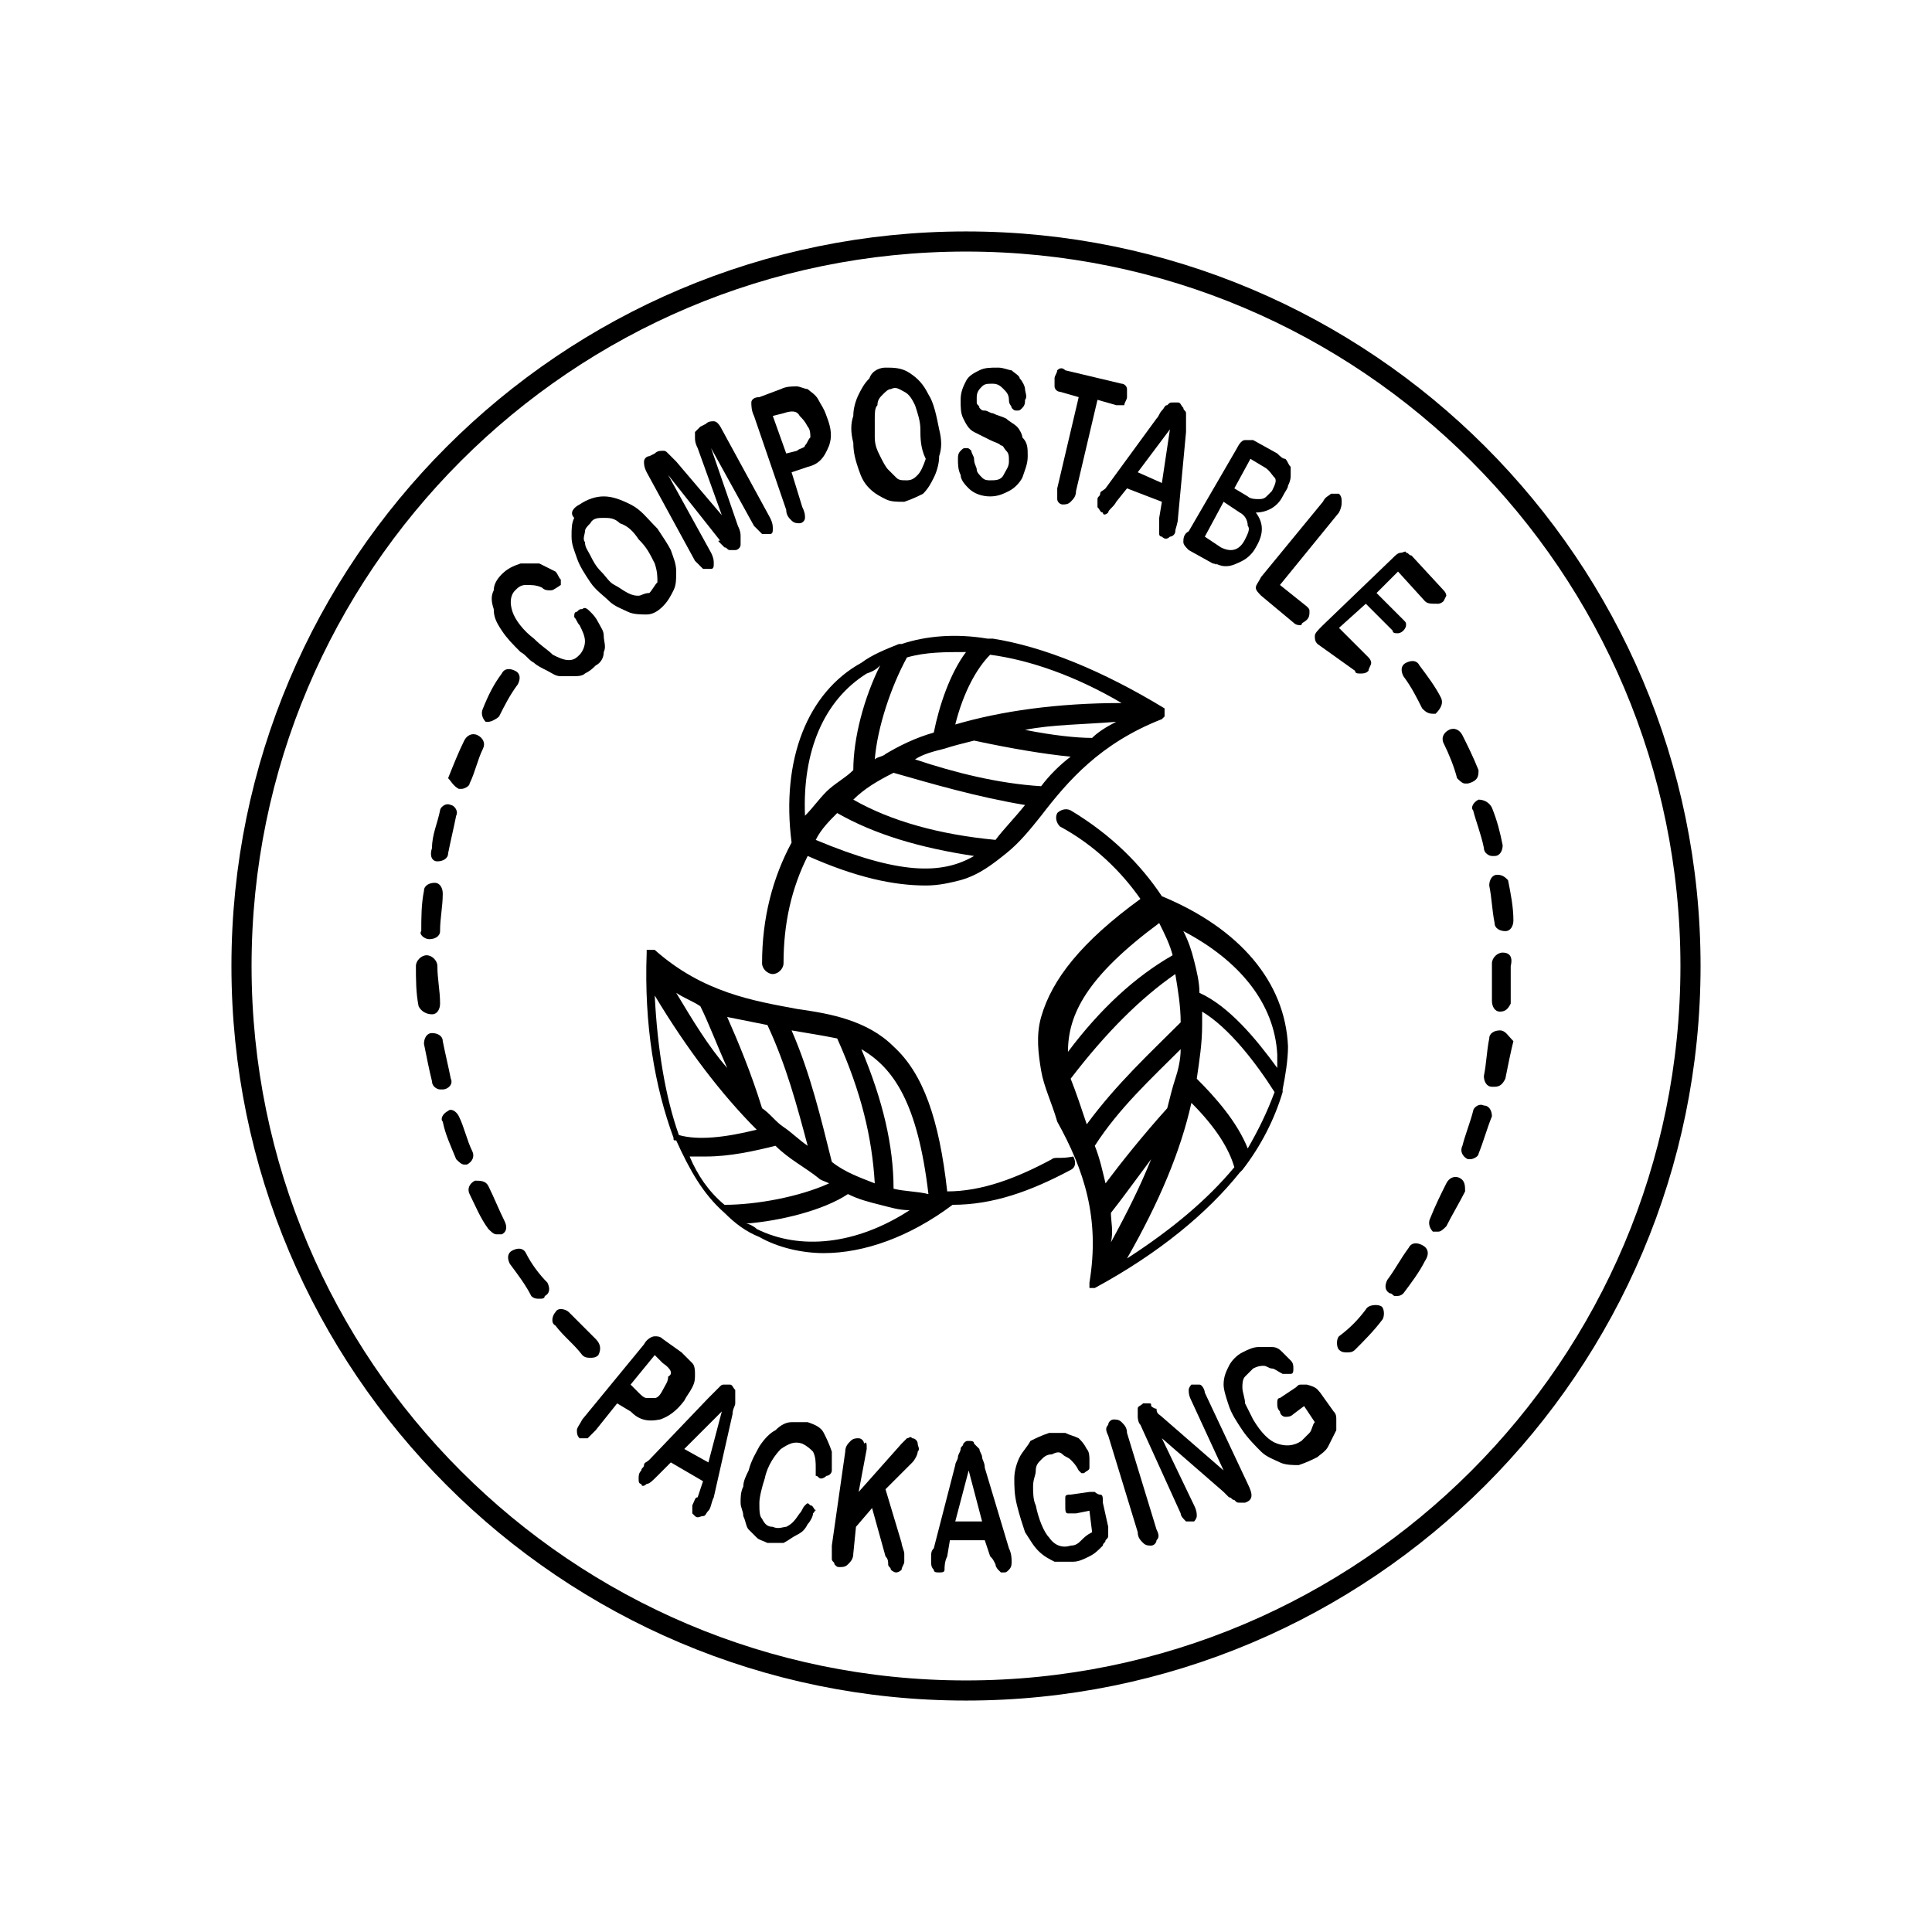 <svg xml:space="preserve" style="enable-background:new 0 0 72 72;" viewBox="0 0 72 72" y="0px" x="0px" xmlns:xlink="http://www.w3.org/1999/xlink" xmlns="http://www.w3.org/2000/svg" id="Layer_1" version="1.1">
<style type="text/css">
	.st0{fill:none;stroke:#000000;stroke-width:0.75;stroke-miterlimit:10;}
</style>
<path d="M63,36L63,36c0,14.9-12.1,27-27,27C21.1,63,9,50.9,9,36S21.1,9,36,9C50.9,9,63,21.1,63,36z" class="st0"></path>
<g>
	<path d="M18.1,26.9c0,0,0.1,0,0.1,0c0.1,0,0.3-0.1,0.4-0.2c0.2-0.4,0.4-0.8,0.7-1.2c0.1-0.2,0.1-0.4-0.1-0.5
		c-0.2-0.1-0.4-0.1-0.5,0.1c-0.3,0.4-0.5,0.8-0.7,1.3C17.9,26.6,18,26.8,18.1,26.9z"></path>
	<g>
		<g>
			<path d="M29.5,31.4c-0.7,1.3-1.1,2.8-1.1,4.5c0,0.2,0.2,0.4,0.4,0.4c0.2,0,0.4-0.2,0.4-0.4c0-1.5,0.3-2.8,0.9-4
				c1.8,0.8,3.2,1.1,4.4,1.1c0.5,0,0.9-0.1,1.3-0.2c0.7-0.2,1.2-0.6,1.7-1c0,0,0,0,0,0c0.5-0.4,0.9-0.9,1.3-1.4
				c1-1.3,2.2-2.7,4.5-3.6c0,0,0,0,0,0c0,0,0,0,0,0c0,0,0,0,0,0c0,0,0,0,0,0c0,0,0.1-0.1,0.1-0.1c0,0,0,0,0,0c0,0,0,0,0,0
				c0,0,0,0,0,0c0,0,0,0,0-0.1c0,0,0,0,0,0c0,0,0,0,0,0c0,0,0,0,0,0c0,0,0,0,0,0c0,0,0,0,0,0c0,0,0,0,0-0.1c0,0,0,0,0,0
				c0,0,0,0,0-0.1c0,0,0,0,0,0c0,0,0,0,0,0c0,0,0,0,0,0c0,0,0,0,0,0c0,0,0,0,0,0c0,0,0,0,0,0c0,0,0,0,0,0c0,0,0,0,0,0
				c-2.3-1.4-4.5-2.3-6.4-2.6c-0.1,0-0.1,0-0.2,0c-1.2-0.2-2.3-0.1-3.2,0.2c0,0,0,0-0.1,0c-0.5,0.2-1,0.4-1.4,0.7
				C30.1,25.8,29.1,28.3,29.5,31.4z M30.4,31.3c0.2-0.4,0.5-0.7,0.8-1c1.4,0.8,3.1,1.3,5.1,1.6C35.1,32.6,33.5,32.6,30.4,31.3z
				 M38.2,30c-0.4,0.5-0.8,0.9-1.1,1.3c-2.1-0.2-3.9-0.7-5.3-1.5c0.4-0.4,0.9-0.7,1.5-1C34.7,29.2,36.4,29.7,38.2,30
				C38.2,29.9,38.2,30,38.2,30z M38.8,29.3c-1.6-0.1-3.2-0.5-4.7-1c0.3-0.2,0.7-0.3,1.1-0.4c0,0,0,0,0,0c0.3-0.1,0.7-0.2,1.1-0.3
				c1.4,0.3,2.6,0.5,3.6,0.6C39.5,28.5,39.1,28.9,38.8,29.3z M40.7,27.5c-0.6,0-1.5-0.1-2.5-0.3c1-0.2,2.2-0.2,3.4-0.3
				C41.2,27.1,40.9,27.3,40.7,27.5z M36.9,24.4c1.5,0.2,3.2,0.8,4.9,1.8c-2.4,0-4.5,0.3-6.2,0.8C35.9,25.8,36.4,24.9,36.9,24.4z
				 M33.8,24.5c0.7-0.2,1.4-0.2,2.2-0.2c-0.6,0.8-1,2-1.2,3c-0.7,0.2-1.3,0.5-1.8,0.8c0,0,0,0,0,0c-0.1,0.1-0.3,0.1-0.4,0.2
				C32.7,27.1,33.2,25.6,33.8,24.5z M32.8,24.8c-0.6,1.2-1,2.7-1,3.9c-0.3,0.3-0.7,0.5-1,0.8c-0.3,0.3-0.5,0.6-0.8,0.9
				c-0.1-2.4,0.7-4.3,2.3-5.3C32.6,25,32.7,24.9,32.8,24.8z"></path>
			<path d="M39.2,43.2c-1.3,0.7-2.6,1.2-3.9,1.2c-0.3-2.7-0.9-4.4-2-5.4c-0.5-0.5-1.1-0.8-1.7-1c0,0,0,0,0,0
				c-0.6-0.2-1.2-0.3-1.9-0.4c-1.6-0.3-3.5-0.6-5.3-2.2c0,0,0,0,0,0c0,0,0,0,0,0c0,0,0,0,0,0c0,0,0,0,0,0c0,0,0,0-0.1,0c0,0,0,0,0,0
				c0,0,0,0-0.1,0c0,0,0,0,0,0c0,0,0,0,0,0c0,0,0,0,0,0c0,0,0,0-0.1,0c0,0,0,0,0,0c0,0,0,0,0,0c0,0,0,0,0,0c0,0,0,0,0,0c0,0,0,0,0,0
				c0,0,0,0,0,0c0,0,0,0,0,0c0,0,0,0,0,0c0,0,0,0,0,0c0,0,0,0,0,0c0,0,0,0,0,0c0,0,0,0,0,0.1c0,0,0,0,0,0c0,0,0,0,0,0c0,0,0,0,0,0
				c0,0,0,0,0,0c-0.1,2.7,0.3,5,1,6.9c0,0.1,0,0.1,0.1,0.1c0.5,1.1,1,2,1.8,2.7c0,0,0,0,0,0c0.4,0.4,0.8,0.7,1.3,0.9
				c0.7,0.4,1.6,0.6,2.4,0.6c1.5,0,3.2-0.6,4.8-1.8c1.5,0,2.9-0.5,4.4-1.3c0.2-0.1,0.2-0.3,0.1-0.5C39.5,43.2,39.3,43.1,39.2,43.2z
				 M29.5,38.4c0.6,0.1,1.2,0.2,1.7,0.3c0.9,2,1.3,3.7,1.4,5.4c-0.5-0.2-1.1-0.4-1.6-0.8C30.6,41.7,30.2,40,29.5,38.4
				C29.5,38.3,29.5,38.3,29.5,38.4z M28.6,38.2c0.7,1.5,1.1,3,1.5,4.5c-0.3-0.2-0.6-0.5-0.9-0.7c0,0,0,0,0,0
				c-0.3-0.2-0.5-0.5-0.8-0.7c-0.4-1.3-0.9-2.5-1.3-3.4C27.6,38,28.1,38.1,28.6,38.2z M26.1,37.5c0.3,0.6,0.6,1.4,1,2.3
				C26.4,39,25.8,38,25.2,37C25.5,37.2,25.8,37.3,26.1,37.5z M24.4,37.1c1.2,2,2.5,3.7,3.8,5c-1.2,0.3-2.2,0.4-2.9,0.2
				C24.8,40.9,24.5,39.1,24.4,37.1z M25.7,43.1c0.2,0,0.4,0,0.6,0c0.9,0,1.8-0.2,2.6-0.4c0.5,0.5,1.1,0.8,1.6,1.2c0,0,0,0,0,0
				c0.1,0.1,0.2,0.1,0.4,0.2c-1.1,0.5-2.7,0.8-3.9,0.8C26.4,44.4,26,43.8,25.7,43.1z M28.2,45.8c-0.1-0.1-0.3-0.2-0.4-0.2
				c1.3-0.1,2.9-0.5,3.8-1.1c0.4,0.2,0.8,0.3,1.2,0.4c0.4,0.1,0.7,0.2,1.1,0.2C31.9,46.4,29.8,46.6,28.2,45.8z M33.3,44.3
				c0-1.6-0.4-3.3-1.2-5.2c1.2,0.7,2.1,2,2.5,5.4C34.2,44.4,33.7,44.4,33.3,44.3z"></path>
			<path d="M40.6,47.8C40.6,47.8,40.6,47.8,40.6,47.8C40.6,47.8,40.6,47.8,40.6,47.8C40.6,47.9,40.6,47.9,40.6,47.8
				c0,0.1,0,0.1,0,0.1c0,0,0,0,0,0c0,0,0,0,0,0.1c0,0,0,0,0,0c0,0,0,0,0,0c0,0,0,0,0,0c0,0,0,0,0,0c0,0,0,0,0,0c0,0,0,0,0,0
				c0,0,0,0,0,0c0,0,0,0,0,0c0,0,0,0,0,0c0,0,0,0,0,0c0,0,0,0,0,0c0,0,0,0,0,0c0,0,0,0,0,0c0,0,0,0,0,0c0,0,0,0,0.1,0c0,0,0,0,0,0
				c0,0,0,0,0,0c0,0,0.1,0,0.1,0c0,0,0,0,0,0c0,0,0,0,0,0c0,0,0,0,0,0c0,0,0,0,0,0c2.4-1.3,4.2-2.8,5.4-4.3c0,0,0.1-0.1,0.1-0.1
				c0.7-0.9,1.2-1.9,1.5-2.9c0,0,0,0,0-0.1c0.1-0.5,0.2-1.1,0.2-1.6c-0.1-2.4-1.8-4.4-4.7-5.6c-0.8-1.2-1.9-2.3-3.4-3.2
				c-0.2-0.1-0.4,0-0.5,0.1c-0.1,0.2,0,0.4,0.1,0.5c1.3,0.7,2.3,1.7,3,2.7c-2.2,1.6-3.3,3-3.7,4.4c-0.2,0.7-0.1,1.4,0,2c0,0,0,0,0,0
				c0.1,0.6,0.4,1.2,0.6,1.9C40.4,43.6,41,45.4,40.6,47.8C40.6,47.8,40.6,47.8,40.6,47.8z M40.8,42.7c0.9-1.4,2.1-2.5,3.2-3.6
				c0,0.4-0.1,0.8-0.2,1.1c0,0,0,0,0,0c-0.1,0.3-0.2,0.7-0.3,1.1c-0.9,1-1.7,2-2.3,2.8C41.1,43.7,41,43.2,40.8,42.7z M41.4,45.2
				c0.4-0.5,0.9-1.2,1.5-2c-0.4,1-0.9,2-1.5,3.1C41.5,45.9,41.4,45.5,41.4,45.2z M42,46.9c1.2-2.1,2-4,2.4-5.8
				c0.9,0.9,1.4,1.7,1.6,2.4C45,44.7,43.7,45.8,42,46.9z M46.5,42.8c-0.4-1-1.2-1.9-1.9-2.6c0.1-0.7,0.2-1.3,0.2-2c0,0,0,0,0,0
				c0-0.2,0-0.3,0-0.5c1,0.6,2,1.9,2.7,3C47.2,41.5,46.9,42.1,46.5,42.8z M47.6,39.3c0,0.2,0,0.3,0,0.5c-0.8-1.1-1.8-2.3-2.9-2.8
				c0-0.4-0.1-0.8-0.2-1.2c-0.1-0.4-0.2-0.7-0.4-1.1C46.2,35.8,47.5,37.4,47.6,39.3z M39.8,39.2c0-1.4,0.7-2.8,3.4-4.8
				c0.2,0.4,0.4,0.8,0.5,1.2C42.3,36.4,41,37.6,39.8,39.2z M40.5,41.9C40.5,41.9,40.5,41.8,40.5,41.9c-0.2-0.6-0.4-1.2-0.6-1.7
				c1.3-1.7,2.6-3,3.9-3.9c0.1,0.6,0.2,1.2,0.2,1.8C42.9,39.2,41.6,40.4,40.5,41.9z"></path>
			<path d="M54.4,43.9c-0.2-0.1-0.4,0-0.5,0.2c-0.2,0.4-0.4,0.8-0.6,1.3c-0.1,0.2,0,0.4,0.1,0.5c0.1,0,0.1,0,0.2,0
				c0.1,0,0.2-0.1,0.3-0.2c0.2-0.4,0.5-0.9,0.7-1.3C54.6,44.2,54.6,44,54.4,43.9z"></path>
			<path d="M53,46.4c-0.2-0.1-0.4-0.1-0.5,0.1c-0.3,0.4-0.5,0.8-0.8,1.2c-0.1,0.2-0.1,0.4,0.1,0.5c0.1,0,0.1,0.1,0.2,0.1
				c0.1,0,0.2,0,0.3-0.1c0.3-0.4,0.6-0.8,0.8-1.2C53.3,46.7,53.2,46.5,53,46.4z"></path>
			<path d="M55.8,32.6c-0.2,0-0.3,0.2-0.3,0.4c0.1,0.5,0.1,0.9,0.2,1.4c0,0.2,0.2,0.3,0.4,0.3c0,0,0,0,0,0c0.2,0,0.3-0.2,0.3-0.4
				c0-0.5-0.1-1-0.2-1.5C56.1,32.7,56,32.6,55.8,32.6z"></path>
			<path d="M55.3,41.2c-0.2-0.1-0.4,0.1-0.4,0.2c-0.1,0.4-0.3,0.9-0.4,1.3c-0.1,0.2,0,0.4,0.2,0.5c0,0,0.1,0,0.1,0
				c0.1,0,0.3-0.1,0.3-0.2c0.2-0.5,0.3-0.9,0.5-1.4C55.6,41.4,55.5,41.2,55.3,41.2z"></path>
			<path d="M55.9,38.4c-0.2,0-0.4,0.1-0.4,0.3c-0.1,0.5-0.1,0.9-0.2,1.4c0,0.2,0.1,0.4,0.3,0.4c0,0,0.1,0,0.1,0
				c0.2,0,0.3-0.1,0.4-0.3c0.1-0.5,0.2-1,0.3-1.4C56.2,38.6,56.1,38.4,55.9,38.4z"></path>
			<path d="M56,35.5c-0.2,0-0.4,0.2-0.4,0.4v0c0,0.5,0,0.9,0,1.4c0,0.2,0.1,0.4,0.3,0.4c0,0,0,0,0,0c0.2,0,0.3-0.1,0.4-0.3
				c0-0.5,0-0.9,0-1.4v0C56.4,35.6,56.2,35.5,56,35.5z"></path>
			<path d="M50.9,48.8c-0.3,0.4-0.6,0.7-1,1c-0.1,0.1-0.1,0.4,0,0.5c0.1,0.1,0.2,0.1,0.3,0.1c0.1,0,0.2,0,0.3-0.1
				c0.3-0.3,0.7-0.7,1-1.1c0.1-0.1,0.1-0.4,0-0.5S51,48.6,50.9,48.8z"></path>
			<path d="M55.1,29.8c-0.2,0.1-0.3,0.3-0.2,0.4c0.1,0.4,0.3,0.9,0.4,1.4c0,0.2,0.2,0.3,0.3,0.3c0,0,0.1,0,0.1,0
				c0.2,0,0.3-0.2,0.3-0.4c-0.1-0.5-0.2-0.9-0.4-1.4C55.5,29.9,55.3,29.8,55.1,29.8z"></path>
			<path d="M55.1,28.7c-0.2-0.5-0.4-0.9-0.6-1.3c-0.1-0.2-0.3-0.3-0.5-0.2c-0.2,0.1-0.3,0.3-0.2,0.5c0.2,0.4,0.4,0.9,0.5,1.3
				c0.1,0.1,0.2,0.2,0.3,0.2c0,0,0.1,0,0.1,0C55.1,29.1,55.1,28.9,55.1,28.7z"></path>
			<path d="M16.1,37.8c0.2,0,0.3-0.2,0.3-0.4c0-0.5-0.1-0.9-0.1-1.4c0-0.2-0.2-0.4-0.4-0.4c0,0,0,0,0,0c-0.2,0-0.4,0.2-0.4,0.4
				c0,0.5,0,1,0.1,1.5C15.7,37.7,15.9,37.8,16.1,37.8C16,37.8,16.1,37.8,16.1,37.8z"></path>
			<path d="M16.8,40.2c-0.1-0.5-0.2-0.9-0.3-1.4c0-0.2-0.2-0.3-0.4-0.3c-0.2,0-0.3,0.2-0.3,0.4c0.1,0.5,0.2,1,0.3,1.4
				c0,0.2,0.2,0.3,0.3,0.3c0,0,0.1,0,0.1,0C16.7,40.6,16.9,40.4,16.8,40.2z"></path>
			<path d="M18.2,44.2C18.1,44,17.9,44,17.7,44c-0.2,0.1-0.3,0.3-0.2,0.5c0.2,0.4,0.4,0.9,0.7,1.3c0.1,0.1,0.2,0.2,0.3,0.2
				c0.1,0,0.1,0,0.2,0c0.2-0.1,0.2-0.3,0.1-0.5C18.6,45.1,18.4,44.6,18.2,44.2z"></path>
			<path d="M19.6,46.7c-0.1-0.2-0.3-0.2-0.5-0.1c-0.2,0.1-0.2,0.3-0.1,0.5c0.3,0.4,0.6,0.8,0.8,1.2c0.1,0.1,0.2,0.1,0.3,0.1
				c0.1,0,0.2,0,0.2-0.1c0.2-0.1,0.2-0.3,0.1-0.5C20.1,47.5,19.8,47.1,19.6,46.7z"></path>
			<path d="M17.6,42.9c-0.2-0.4-0.3-0.9-0.5-1.3c-0.1-0.2-0.3-0.3-0.4-0.2c-0.2,0.1-0.3,0.3-0.2,0.4c0.1,0.5,0.3,0.9,0.5,1.4
				c0.1,0.1,0.2,0.2,0.3,0.2c0,0,0.1,0,0.1,0C17.6,43.3,17.7,43.1,17.6,42.9z"></path>
			<path d="M22.2,49.9c-0.3-0.3-0.7-0.7-1-1c-0.1-0.1-0.4-0.2-0.5,0c-0.1,0.1-0.2,0.4,0,0.5c0.3,0.4,0.7,0.7,1,1.1
				c0.1,0.1,0.2,0.1,0.3,0.1c0.1,0,0.2,0,0.3-0.1C22.4,50.3,22.4,50.1,22.2,49.9z"></path>
			<path d="M17.1,29.4c0,0,0.1,0,0.1,0c0.1,0,0.3-0.1,0.3-0.2c0.2-0.4,0.3-0.9,0.5-1.3c0.1-0.2,0-0.4-0.2-0.5
				c-0.2-0.1-0.4,0-0.5,0.2c-0.2,0.4-0.4,0.9-0.6,1.4C16.8,29.1,16.9,29.3,17.1,29.4z"></path>
			<path d="M16,35C16,35,16,35,16,35c0.2,0,0.4-0.1,0.4-0.3c0-0.5,0.1-0.9,0.1-1.4c0-0.2-0.1-0.4-0.3-0.4c-0.2,0-0.4,0.1-0.4,0.3
				c-0.1,0.5-0.1,1-0.1,1.5C15.6,34.8,15.8,35,16,35z"></path>
			<path d="M16.3,32.1C16.4,32.1,16.4,32.1,16.3,32.1c0.2,0,0.4-0.1,0.4-0.3c0.1-0.5,0.2-0.9,0.3-1.4c0.1-0.2-0.1-0.4-0.2-0.4
				c-0.2-0.1-0.4,0.1-0.4,0.2c-0.1,0.5-0.3,0.9-0.3,1.4C16,31.9,16.1,32.1,16.3,32.1z"></path>
		</g>
		<g>
			<path d="M22,22.8c0.1,0.1,0.2,0.2,0.3,0.4c0.1,0.2,0.2,0.3,0.2,0.5c0,0.2,0.1,0.4,0,0.6c0,0.2-0.1,0.4-0.3,0.5
				c-0.1,0.1-0.2,0.2-0.4,0.3c-0.1,0.1-0.3,0.1-0.4,0.1s-0.3,0-0.5,0c-0.2,0-0.3-0.1-0.5-0.2c-0.2-0.1-0.4-0.2-0.5-0.3
				c-0.2-0.1-0.3-0.3-0.5-0.4c-0.3-0.3-0.5-0.5-0.7-0.8c-0.2-0.3-0.3-0.5-0.3-0.8c-0.1-0.3-0.1-0.5,0-0.7c0-0.2,0.1-0.4,0.3-0.6
				c0.2-0.2,0.4-0.3,0.7-0.4c0.3,0,0.5,0,0.7,0c0.2,0.1,0.4,0.2,0.6,0.3c0.1,0.1,0.1,0.2,0.2,0.3c0,0.1,0,0.2,0,0.2
				C20.6,22,20.6,22,20.5,22s-0.2,0-0.3-0.1c-0.2-0.1-0.4-0.1-0.6-0.1c-0.2,0-0.3,0.1-0.4,0.2c-0.2,0.2-0.2,0.5-0.1,0.8
				c0.1,0.3,0.4,0.7,0.8,1c0.3,0.3,0.5,0.4,0.7,0.6c0.2,0.1,0.4,0.2,0.6,0.2c0.2,0,0.3-0.1,0.4-0.2c0.1-0.1,0.2-0.3,0.2-0.5
				c0-0.2-0.1-0.4-0.2-0.6c-0.1-0.1-0.1-0.2-0.2-0.3c0-0.1,0-0.2,0.1-0.2c0.1-0.1,0.1-0.1,0.2-0.1C21.8,22.6,21.9,22.7,22,22.8z"></path>
			<path d="M21.6,18.8c0.3-0.2,0.6-0.3,0.9-0.3c0.3,0,0.6,0.1,1,0.3s0.6,0.5,1,0.9c0.2,0.3,0.4,0.6,0.5,0.8c0.1,0.3,0.2,0.5,0.2,0.8
				c0,0.3,0,0.5-0.1,0.7c-0.1,0.2-0.2,0.4-0.4,0.6c-0.2,0.2-0.4,0.3-0.6,0.3c-0.2,0-0.5,0-0.7-0.1c-0.2-0.1-0.5-0.2-0.7-0.4
				c-0.2-0.2-0.5-0.4-0.7-0.7c-0.2-0.3-0.4-0.6-0.5-0.9c-0.1-0.3-0.2-0.5-0.2-0.8c0-0.3,0-0.5,0.1-0.7
				C21.2,19.1,21.4,18.9,21.6,18.8z M23.8,20.1c-0.2-0.3-0.4-0.5-0.7-0.6c-0.2-0.2-0.4-0.2-0.6-0.2c-0.2,0-0.4,0-0.5,0.2
				c-0.1,0.1-0.2,0.2-0.2,0.3c0,0.1-0.1,0.3,0,0.4c0,0.2,0.1,0.3,0.2,0.5c0.1,0.2,0.2,0.4,0.4,0.6c0.2,0.2,0.3,0.4,0.5,0.5
				c0.2,0.1,0.3,0.2,0.5,0.3c0.2,0.1,0.3,0.1,0.4,0.1c0.1,0,0.2-0.1,0.4-0.1c0.1-0.1,0.2-0.3,0.3-0.4c0-0.2,0-0.4-0.1-0.7
				C24.2,20.6,24.1,20.4,23.8,20.1z"></path>
			<path d="M26.8,20.1l-1.9-2.4l1.6,2.9c0.1,0.2,0.1,0.3,0.1,0.4c0,0.1,0,0.2-0.1,0.2c-0.1,0-0.2,0-0.3,0c-0.1-0.1-0.2-0.2-0.3-0.3
				l-1.8-3.3C24,17.4,24,17.3,24,17.2c0-0.1,0.1-0.2,0.2-0.2l0.2-0.1c0.1-0.1,0.2-0.1,0.3-0.1c0.1,0,0.1,0,0.2,0.1
				c0.1,0.1,0.2,0.2,0.3,0.3l1.7,2L26,16.7c-0.1-0.2-0.1-0.3-0.1-0.4c0-0.1,0-0.2,0-0.2s0.1-0.1,0.2-0.2l0.2-0.1
				c0.1-0.1,0.2-0.1,0.3-0.1c0.1,0,0.2,0.1,0.3,0.3l1.8,3.3c0.1,0.2,0.1,0.3,0.1,0.4c0,0.1,0,0.2-0.1,0.2c-0.1,0-0.2,0-0.3,0
				c-0.1-0.1-0.2-0.2-0.3-0.3l-1.6-2.9l1,2.9c0.1,0.2,0.1,0.3,0.1,0.4c0,0.1,0,0.2,0,0.3c0,0.1-0.1,0.2-0.2,0.2c-0.1,0-0.1,0-0.2,0
				c-0.1,0-0.1-0.1-0.2-0.1c-0.1-0.1-0.1-0.1-0.2-0.2S26.9,20.2,26.8,20.1z"></path>
			<path d="M30.1,17.4l-0.6,0.2l0.4,1.3c0.1,0.2,0.1,0.3,0.1,0.4c0,0.1-0.1,0.2-0.2,0.2c-0.1,0-0.2,0-0.3-0.1
				c-0.1-0.1-0.2-0.2-0.2-0.4l-1.2-3.5c-0.1-0.2-0.1-0.4-0.1-0.5c0-0.1,0.1-0.2,0.3-0.2l0.8-0.3c0.2-0.1,0.4-0.1,0.6-0.1
				c0.1,0,0.3,0.1,0.4,0.1c0.1,0.1,0.3,0.2,0.4,0.4c0.1,0.2,0.2,0.3,0.3,0.6c0.2,0.5,0.2,0.8,0.1,1.1C30.7,17.1,30.5,17.3,30.1,17.4
				z M29.2,15.4l-0.4,0.1l0.5,1.4l0.4-0.1c0.1-0.1,0.3-0.1,0.3-0.2c0.1-0.1,0.1-0.2,0.2-0.3c0-0.1,0-0.3-0.1-0.4
				c-0.1-0.2-0.2-0.3-0.3-0.4C29.7,15.3,29.5,15.3,29.2,15.4z"></path>
			<path d="M33,13.7c0.3,0,0.6,0,0.9,0.2c0.3,0.2,0.5,0.4,0.7,0.8c0.2,0.3,0.3,0.8,0.4,1.3c0.1,0.4,0.1,0.7,0,1
				c0,0.3-0.1,0.6-0.2,0.8c-0.1,0.2-0.2,0.4-0.4,0.6c-0.2,0.1-0.4,0.2-0.7,0.3c-0.3,0-0.5,0-0.7-0.1c-0.2-0.1-0.4-0.2-0.6-0.4
				c-0.2-0.2-0.3-0.4-0.4-0.7c-0.1-0.3-0.2-0.6-0.2-1c-0.1-0.4-0.1-0.7,0-1c0-0.3,0.1-0.6,0.2-0.8c0.1-0.2,0.2-0.4,0.4-0.6
				C32.5,13.8,32.8,13.7,33,13.7z M34.3,16c0-0.3-0.1-0.6-0.2-0.9c-0.1-0.2-0.2-0.4-0.4-0.5c-0.2-0.1-0.3-0.2-0.5-0.1
				c-0.1,0-0.2,0.1-0.3,0.2c-0.1,0.1-0.2,0.2-0.2,0.4c-0.1,0.1-0.1,0.3-0.1,0.5c0,0.2,0,0.5,0,0.7c0,0.3,0.1,0.5,0.2,0.7
				c0.1,0.2,0.2,0.4,0.3,0.5c0.1,0.1,0.2,0.2,0.3,0.3s0.2,0.1,0.4,0.1c0.2,0,0.3-0.1,0.4-0.2s0.2-0.3,0.3-0.6
				C34.3,16.7,34.3,16.3,34.3,16z"></path>
			<path d="M38.3,17c0,0.3-0.1,0.5-0.2,0.8c-0.1,0.2-0.3,0.4-0.5,0.5c-0.2,0.1-0.4,0.2-0.7,0.2c-0.3,0-0.6-0.1-0.8-0.3
				c-0.1-0.1-0.3-0.3-0.3-0.5c-0.1-0.2-0.1-0.4-0.1-0.6c0-0.1,0-0.2,0.1-0.3c0.1-0.1,0.1-0.1,0.2-0.1c0.1,0,0.1,0,0.2,0.1
				c0,0.1,0.1,0.2,0.1,0.3c0,0.2,0.1,0.3,0.1,0.4c0,0.1,0.1,0.2,0.2,0.3s0.2,0.1,0.3,0.1c0.2,0,0.4,0,0.5-0.2s0.2-0.3,0.2-0.5
				c0-0.2,0-0.3-0.1-0.4c-0.1-0.1-0.1-0.2-0.2-0.2c-0.1-0.1-0.2-0.1-0.4-0.2c-0.2-0.1-0.4-0.2-0.6-0.3c-0.2-0.1-0.3-0.3-0.4-0.5
				c-0.1-0.2-0.1-0.4-0.1-0.7c0-0.3,0.1-0.5,0.2-0.7c0.1-0.2,0.3-0.3,0.5-0.4c0.2-0.1,0.4-0.1,0.7-0.1c0.2,0,0.4,0.1,0.5,0.1
				c0.1,0.1,0.3,0.2,0.3,0.3c0.1,0.1,0.2,0.3,0.2,0.4c0,0.1,0.1,0.3,0,0.4c0,0.1,0,0.2-0.1,0.3c-0.1,0.1-0.1,0.1-0.2,0.1
				c-0.1,0-0.1,0-0.2-0.1c0-0.1-0.1-0.1-0.1-0.3c0-0.2-0.1-0.3-0.2-0.4c-0.1-0.1-0.2-0.2-0.4-0.2c-0.2,0-0.3,0-0.4,0.1
				c-0.1,0.1-0.2,0.2-0.2,0.4c0,0.1,0,0.2,0,0.2c0,0.1,0.1,0.1,0.1,0.2c0.1,0.1,0.1,0.1,0.2,0.1c0.1,0,0.2,0.1,0.3,0.1
				c0.2,0.1,0.3,0.1,0.5,0.2c0.1,0.1,0.3,0.2,0.4,0.3c0.1,0.1,0.2,0.3,0.2,0.4C38.3,16.5,38.3,16.7,38.3,17z"></path>
			<path d="M41.6,15.1l-0.7-0.2l-0.8,3.4c0,0.2-0.1,0.3-0.2,0.4c-0.1,0.1-0.2,0.1-0.3,0.1c-0.1,0-0.2-0.1-0.2-0.2c0-0.1,0-0.3,0-0.4
				l0.8-3.4l-0.7-0.2c-0.1,0-0.2-0.1-0.2-0.2c0-0.1,0-0.2,0-0.3c0-0.1,0.1-0.2,0.1-0.3c0.1-0.1,0.2-0.1,0.3,0l2.1,0.5
				c0.1,0,0.2,0.1,0.2,0.2c0,0.1,0,0.2,0,0.3c0,0.1-0.1,0.2-0.1,0.3C41.8,15.1,41.7,15.1,41.6,15.1z"></path>
			<path d="M43.2,19.3l0.1-0.6L42,18.2l-0.4,0.5c-0.1,0.2-0.3,0.3-0.3,0.4c-0.1,0.1-0.2,0.1-0.2,0c-0.1,0-0.1-0.1-0.2-0.2
				c0-0.1,0-0.2,0-0.3c0-0.1,0.1-0.1,0.1-0.2c0-0.1,0.1-0.1,0.2-0.2l1.9-2.6c0.1-0.1,0.1-0.2,0.2-0.3c0.1-0.1,0.1-0.2,0.2-0.2
				c0.1-0.1,0.1-0.1,0.2-0.1s0.2,0,0.2,0c0.1,0,0.1,0.1,0.2,0.2c0,0.1,0.1,0.1,0.1,0.2c0,0.1,0,0.2,0,0.3c0,0.1,0,0.2,0,0.4
				l-0.3,3.2c0,0.2-0.1,0.4-0.1,0.5c0,0.1-0.1,0.2-0.2,0.2c-0.1,0.1-0.2,0.1-0.3,0c0,0-0.1,0-0.1-0.1c0,0,0-0.1,0-0.1
				c0-0.1,0-0.1,0-0.2C43.2,19.5,43.2,19.4,43.2,19.3z M42.4,17.6l0.9,0.4l0.3-2L42.4,17.6z"></path>
			<path d="M45.2,21l-0.9-0.5c-0.1-0.1-0.2-0.2-0.2-0.3c0-0.1,0-0.3,0.2-0.4l1.8-3.1c0.1-0.2,0.2-0.3,0.3-0.3c0.1,0,0.2,0,0.3,0
				l0.9,0.5c0.1,0.1,0.2,0.2,0.3,0.2c0.1,0.1,0.1,0.2,0.2,0.3c0,0.1,0,0.2,0,0.3c0,0.1,0,0.2-0.1,0.4c0,0.1-0.1,0.2-0.2,0.4
				c-0.2,0.4-0.6,0.6-1,0.6c0.3,0.4,0.3,0.8,0,1.3c-0.1,0.2-0.3,0.4-0.5,0.5c-0.2,0.1-0.4,0.2-0.6,0.2c-0.1,0-0.2,0-0.4-0.1
				C45.4,21.1,45.3,21,45.2,21z M46.2,19.1l-0.6-0.4L44.9,20l0.6,0.4c0.4,0.2,0.7,0.1,0.9-0.3c0.1-0.2,0.2-0.4,0.1-0.5
				C46.5,19.4,46.4,19.2,46.2,19.1z M46.6,17.1L46,18.2l0.5,0.3c0.1,0.1,0.3,0.1,0.4,0.1c0.1,0,0.2,0,0.3-0.1
				c0.1-0.1,0.1-0.1,0.2-0.2c0.1-0.2,0.2-0.4,0.1-0.5c-0.1-0.1-0.2-0.3-0.4-0.4L46.6,17.1z"></path>
			<path d="M49.9,19.1l-2.2,2.7l1,0.8c0.1,0.1,0.1,0.1,0.1,0.2c0,0.1,0,0.2-0.1,0.3c-0.1,0.1-0.2,0.1-0.2,0.2c-0.1,0-0.2,0-0.3-0.1
				l-1.2-1c-0.1-0.1-0.2-0.2-0.2-0.3c0-0.1,0.1-0.2,0.2-0.4l2.3-2.8c0.1-0.2,0.2-0.2,0.3-0.3c0.1,0,0.2,0,0.3,0
				c0.1,0.1,0.1,0.2,0.1,0.3C50,18.8,50,18.9,49.9,19.1z"></path>
			<path d="M53.1,22.4l-1-1.1l-0.8,0.8l1,1c0.1,0.1,0.1,0.1,0.1,0.2c0,0.1-0.1,0.2-0.1,0.2c-0.1,0.1-0.2,0.1-0.2,0.1
				c-0.1,0-0.2,0-0.2-0.1l-1-1l-1,0.9l1.1,1.1c0.1,0.1,0.1,0.2,0.1,0.2c0,0.1-0.1,0.2-0.1,0.3c-0.1,0.1-0.2,0.1-0.3,0.1
				c-0.1,0-0.2,0-0.2-0.1L49.1,24c-0.1-0.1-0.1-0.2-0.1-0.3s0.1-0.2,0.3-0.4l2.6-2.5c0.1-0.1,0.2-0.2,0.3-0.2c0.1,0,0.2-0.1,0.2,0
				c0.1,0,0.1,0.1,0.2,0.1l1.2,1.3c0.1,0.1,0.1,0.2,0.1,0.2s-0.1,0.2-0.1,0.2c-0.1,0.1-0.2,0.1-0.2,0.1
				C53.3,22.5,53.2,22.5,53.1,22.4z"></path>
		</g>
		<g>
			<path d="M23.5,52.6L23,52.3l-0.8,1c-0.1,0.1-0.2,0.2-0.3,0.3c-0.1,0-0.2,0-0.3,0c-0.1-0.1-0.1-0.2-0.1-0.3c0-0.1,0.1-0.2,0.2-0.4
				l2.3-2.8c0.1-0.2,0.3-0.3,0.4-0.3c0.1,0,0.2,0,0.3,0.1l0.7,0.5c0.2,0.2,0.3,0.3,0.4,0.4c0.1,0.1,0.1,0.3,0.1,0.4
				c0,0.2,0,0.3-0.1,0.5c-0.1,0.2-0.2,0.3-0.3,0.5c-0.3,0.4-0.6,0.6-0.9,0.7C24.1,53,23.8,52.9,23.5,52.6z M24.7,50.8l-0.3-0.3
				l-0.9,1.1l0.3,0.3c0.1,0.1,0.2,0.2,0.3,0.2c0.1,0,0.2,0,0.3,0s0.2-0.1,0.3-0.3c0.1-0.2,0.2-0.3,0.2-0.5
				C25.1,51.2,25,51,24.7,50.8z"></path>
			<path d="M26,55.8l0.2-0.6L25,54.5L24.5,55c-0.2,0.2-0.3,0.3-0.4,0.3c-0.1,0.1-0.2,0.1-0.2,0c-0.1,0-0.1-0.1-0.1-0.2
				c0-0.1,0-0.2,0.1-0.3c0-0.1,0.1-0.1,0.1-0.2c0-0.1,0.1-0.1,0.2-0.2l2.2-2.3c0.1-0.1,0.1-0.1,0.2-0.2c0.1-0.1,0.2-0.2,0.2-0.2
				c0.1-0.1,0.1-0.1,0.2-0.1c0.1,0,0.2,0,0.2,0c0.1,0,0.1,0.1,0.2,0.2c0,0.1,0,0.2,0,0.2c0,0.1,0,0.2,0,0.3s-0.1,0.2-0.1,0.4
				l-0.7,3.1c-0.1,0.2-0.1,0.4-0.2,0.5c-0.1,0.1-0.1,0.2-0.2,0.2s-0.2,0.1-0.3,0c0,0-0.1-0.1-0.1-0.1c0,0,0-0.1,0-0.1
				c0-0.1,0-0.1,0-0.2C25.9,55.9,25.9,55.8,26,55.8z M25.5,54l0.9,0.5l0.5-1.9L25.5,54z"></path>
			<path d="M30.3,56.4c0,0.1-0.1,0.3-0.2,0.4c-0.1,0.2-0.2,0.3-0.4,0.4c-0.2,0.1-0.3,0.2-0.5,0.3c-0.2,0-0.4,0-0.6,0
				c-0.2-0.1-0.3-0.1-0.4-0.2s-0.2-0.2-0.3-0.3c-0.1-0.1-0.1-0.3-0.2-0.5c0-0.2-0.1-0.3-0.1-0.5c0-0.2,0-0.4,0.1-0.6
				c0-0.2,0.1-0.4,0.2-0.6c0.1-0.4,0.3-0.7,0.4-0.9c0.2-0.3,0.4-0.5,0.6-0.6c0.2-0.2,0.4-0.3,0.6-0.3c0.2,0,0.4,0,0.6,0
				c0.3,0.1,0.5,0.2,0.6,0.4s0.2,0.4,0.3,0.7c0,0.2,0,0.5,0,0.7c0,0.1-0.1,0.2-0.2,0.2c-0.1,0.1-0.2,0.1-0.2,0.1
				c-0.1,0-0.1-0.1-0.2-0.1c0-0.1,0-0.2,0-0.3c0-0.2,0-0.4-0.1-0.6c-0.1-0.1-0.2-0.2-0.4-0.3c-0.3-0.1-0.5,0-0.8,0.2
				c-0.2,0.2-0.5,0.6-0.6,1.1c-0.1,0.3-0.2,0.7-0.2,0.9c0,0.3,0,0.5,0.1,0.6c0.1,0.2,0.2,0.3,0.4,0.3c0.2,0.1,0.4,0,0.5,0
				c0.2-0.1,0.3-0.2,0.5-0.5c0.1-0.1,0.1-0.2,0.2-0.3c0.1-0.1,0.1-0.1,0.2,0c0.1,0,0.1,0.1,0.2,0.2C30.4,56.2,30.4,56.3,30.3,56.4z"></path>
			<path d="M32.3,54L32,55.6l1.6-1.8c0.1-0.1,0.1-0.1,0.2-0.2c0.1,0,0.1-0.1,0.2,0c0.1,0,0.2,0.1,0.2,0.2c0,0.1,0.1,0.2,0,0.3
				c0,0.1-0.1,0.3-0.2,0.4l-1,1l0.6,2c0,0.1,0.1,0.3,0.1,0.4c0,0.1,0,0.2,0,0.3c0,0.1-0.1,0.2-0.1,0.3c-0.1,0.1-0.2,0.1-0.2,0.1
				c-0.1,0-0.2-0.1-0.2-0.1c0-0.1-0.1-0.1-0.1-0.2c0-0.1,0-0.2-0.1-0.3l-0.5-1.8l-0.6,0.7l-0.1,1c0,0.2-0.1,0.3-0.2,0.4
				c-0.1,0.1-0.2,0.1-0.3,0.1c-0.1,0-0.1,0-0.2-0.1c0-0.1-0.1-0.1-0.1-0.2c0-0.1,0-0.1,0-0.2c0-0.1,0-0.2,0-0.3l0.5-3.5
				c0-0.2,0.1-0.3,0.2-0.4c0.1-0.1,0.2-0.1,0.3-0.1c0.1,0,0.2,0.1,0.2,0.2C32.3,53.7,32.3,53.8,32.3,54z"></path>
			<path d="M36.9,58l-0.2-0.6l-1.3,0L35.3,58c-0.1,0.2-0.1,0.4-0.1,0.5c0,0.1-0.1,0.1-0.2,0.1c-0.1,0-0.2,0-0.2-0.1
				c-0.1-0.1-0.1-0.2-0.1-0.3c0-0.1,0-0.1,0-0.2c0-0.1,0-0.2,0.1-0.3l0.8-3.1c0-0.1,0.1-0.2,0.1-0.3s0.1-0.2,0.1-0.3
				c0-0.1,0.1-0.1,0.1-0.2c0.1-0.1,0.1-0.1,0.2-0.1c0.1,0,0.2,0,0.2,0.1c0.1,0.1,0.1,0.1,0.2,0.2c0,0.1,0.1,0.2,0.1,0.3
				c0,0.1,0.1,0.2,0.1,0.4l0.9,3c0.1,0.2,0.1,0.4,0.1,0.5c0,0.1,0,0.2-0.1,0.3c-0.1,0.1-0.1,0.1-0.2,0.1c-0.1,0-0.1,0-0.1,0
				c0,0-0.1-0.1-0.1-0.1c0,0-0.1-0.1-0.1-0.2C37,58.1,37,58.1,36.9,58z M35.6,56.7l1,0l-0.5-1.9L35.6,56.7z"></path>
			<path d="M41.1,56l0.2,0.9c0,0.1,0,0.2,0,0.3c0,0.1,0,0.1-0.1,0.2c0,0.1-0.1,0.1-0.1,0.2c-0.2,0.2-0.3,0.3-0.5,0.4
				c-0.2,0.1-0.4,0.2-0.6,0.2c-0.2,0-0.5,0-0.7,0c-0.2-0.1-0.4-0.2-0.6-0.4c-0.2-0.2-0.3-0.4-0.5-0.7c-0.1-0.3-0.2-0.6-0.3-1
				c-0.1-0.4-0.1-0.7-0.1-1c0-0.3,0.1-0.6,0.2-0.8c0.1-0.2,0.3-0.4,0.4-0.6c0.2-0.1,0.4-0.2,0.7-0.3c0.2,0,0.4,0,0.6,0
				c0.2,0.1,0.3,0.1,0.5,0.2c0.1,0.1,0.2,0.2,0.3,0.4c0.1,0.1,0.1,0.3,0.1,0.4c0,0.1,0,0.2,0,0.3c0,0.1-0.1,0.1-0.2,0.2
				c0,0-0.1,0-0.1,0c0,0-0.1-0.1-0.1-0.1c-0.1-0.2-0.2-0.3-0.3-0.4c-0.1-0.1-0.2-0.1-0.3-0.2s-0.2-0.1-0.4,0c-0.2,0-0.3,0.1-0.4,0.2
				c-0.1,0.1-0.2,0.2-0.2,0.4s-0.1,0.3-0.1,0.6c0,0.2,0,0.5,0.1,0.7c0.1,0.5,0.3,1,0.5,1.2c0.2,0.3,0.5,0.4,0.8,0.3
				c0.2,0,0.3-0.1,0.4-0.2c0.1-0.1,0.2-0.2,0.4-0.3l-0.1-0.8l-0.5,0.1c-0.1,0-0.2,0-0.3,0c-0.1,0-0.1-0.1-0.1-0.3c0-0.1,0-0.2,0-0.3
				c0-0.1,0.1-0.1,0.2-0.1l0.7-0.1c0.1,0,0.2,0,0.2,0s0.1,0.1,0.2,0.1C41.1,55.7,41.1,55.8,41.1,56z"></path>
			<path d="M42.4,57.1l-1.1-3.6c-0.1-0.2-0.1-0.3,0-0.4c0-0.1,0.1-0.2,0.2-0.2c0.1,0,0.2,0,0.3,0.1c0.1,0.1,0.2,0.2,0.2,0.4l1.1,3.6
				c0.1,0.2,0.1,0.3,0,0.4c0,0.1-0.1,0.2-0.2,0.2c-0.1,0-0.2,0-0.3-0.1S42.4,57.3,42.4,57.1z"></path>
			<path d="M43.3,52.8l2.3,2l-1.2-2.6c-0.1-0.2-0.1-0.3-0.1-0.4c0-0.1,0.1-0.2,0.1-0.2c0.1,0,0.2,0,0.3,0s0.2,0.2,0.2,0.3l1.6,3.4
				c0.2,0.4,0.2,0.6-0.1,0.7c-0.1,0-0.1,0-0.2,0c-0.1,0-0.1,0-0.2-0.1c-0.1,0-0.1-0.1-0.2-0.1c-0.1-0.1-0.1-0.1-0.2-0.2l-2.3-2
				l1.2,2.5c0.1,0.2,0.1,0.3,0.1,0.4c0,0.1-0.1,0.2-0.1,0.2c-0.1,0-0.2,0-0.3,0c-0.1-0.1-0.2-0.2-0.2-0.3l-1.5-3.3
				c-0.1-0.1-0.1-0.3-0.1-0.3c0-0.1,0-0.2,0-0.3c0-0.1,0.1-0.1,0.2-0.2c0.1,0,0.1,0,0.2,0s0.1,0,0.1,0.1c0,0,0.1,0.1,0.2,0.1
				C43.1,52.7,43.2,52.7,43.3,52.8z"></path>
			<path d="M49.2,51.9l0.5,0.7c0.1,0.1,0.1,0.2,0.1,0.3c0,0.1,0,0.1,0,0.2c0,0.1,0,0.2,0,0.2c-0.1,0.2-0.2,0.4-0.3,0.6
				c-0.1,0.2-0.3,0.3-0.4,0.4c-0.2,0.1-0.4,0.2-0.7,0.3c-0.2,0-0.5,0-0.7-0.1c-0.2-0.1-0.5-0.2-0.7-0.4c-0.2-0.2-0.5-0.5-0.7-0.8
				c-0.2-0.3-0.4-0.6-0.5-0.9c-0.1-0.3-0.2-0.6-0.2-0.8c0-0.3,0.1-0.5,0.2-0.7c0.1-0.2,0.3-0.4,0.5-0.5c0.2-0.1,0.4-0.2,0.6-0.2
				c0.2,0,0.4,0,0.5,0c0.2,0,0.3,0.1,0.4,0.2c0.1,0.1,0.2,0.2,0.3,0.3c0.1,0.1,0.1,0.2,0.1,0.3c0,0.1,0,0.2-0.1,0.2c0,0-0.1,0-0.1,0
				c-0.1,0-0.1,0-0.2,0c-0.2-0.1-0.3-0.2-0.4-0.2c-0.1,0-0.2-0.1-0.3-0.1c-0.1,0-0.2,0-0.4,0.1c-0.1,0.1-0.2,0.2-0.3,0.3
				c-0.1,0.1-0.1,0.3-0.1,0.4c0,0.2,0.1,0.4,0.1,0.6c0.1,0.2,0.2,0.4,0.3,0.6c0.3,0.5,0.6,0.8,0.9,0.9c0.3,0.1,0.6,0.1,0.9-0.1
				c0.1-0.1,0.2-0.2,0.3-0.3c0.1-0.1,0.1-0.3,0.2-0.4l-0.4-0.6l-0.4,0.3c-0.1,0.1-0.2,0.1-0.3,0.1c-0.1,0-0.2-0.1-0.2-0.2
				c-0.1-0.1-0.1-0.2-0.1-0.3c0-0.1,0-0.2,0.1-0.2l0.6-0.4c0.1-0.1,0.1-0.1,0.2-0.1c0.1,0,0.1,0,0.2,0
				C49.1,51.7,49.1,51.8,49.2,51.9z"></path>
		</g>
		<path d="M53.7,26c-0.2-0.4-0.5-0.8-0.8-1.2c-0.1-0.2-0.3-0.2-0.5-0.1c-0.2,0.1-0.2,0.3-0.1,0.5c0.3,0.4,0.5,0.8,0.7,1.2
			c0.1,0.1,0.2,0.2,0.4,0.2c0,0,0.1,0,0.1,0C53.7,26.4,53.8,26.2,53.7,26z"></path>
	</g>
</g>
</svg>
